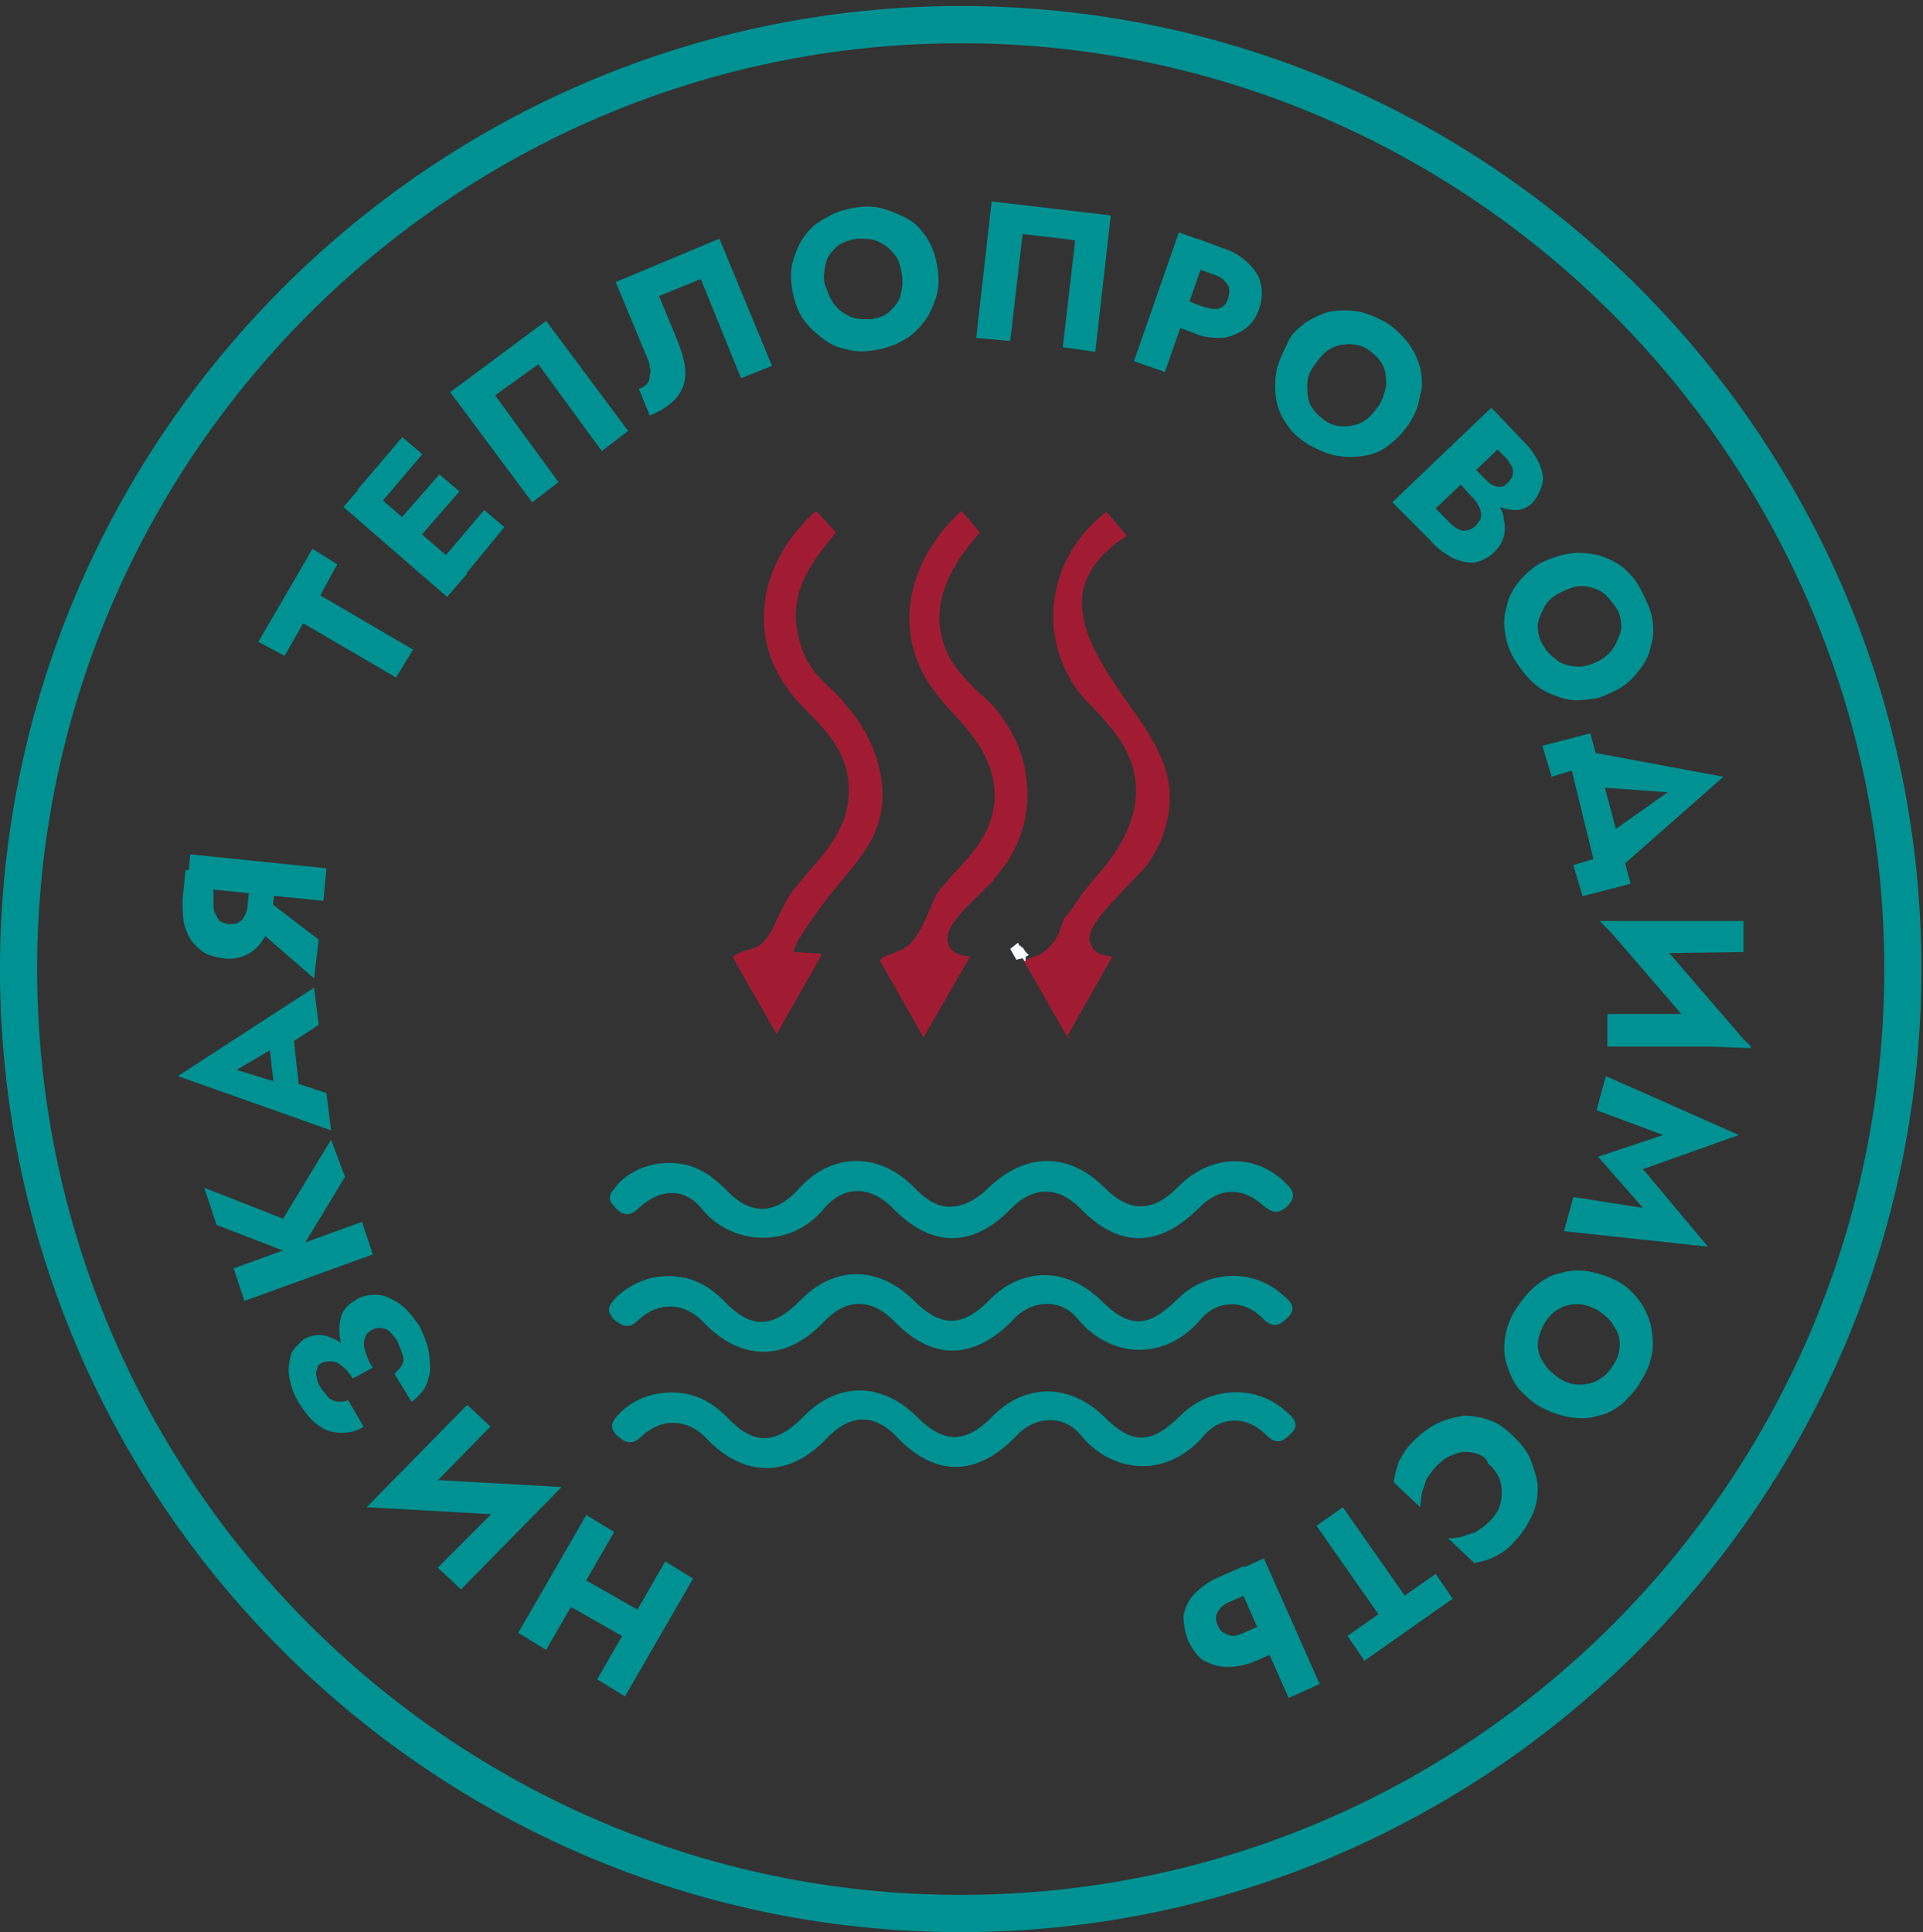 <?xml version="1.0" encoding="UTF-8"?> <svg xmlns="http://www.w3.org/2000/svg" width="203" height="204" viewBox="0 0 203 204" fill="none"><rect x="0" y="0" width="203" height="204" fill="#333333" stroke="none"/><path d="M101.417 200.058C47.687 200.058 3.919 156.179 3.919 102.312C3.919 48.446 47.687 4.567 101.417 4.567C155.146 4.567 198.914 48.446 198.914 102.312C198.914 156.179 155.31 200.058 101.417 200.058ZM101.417 0.637C45.564 0.637 0 46.317 0 102.312C0 158.471 45.564 203.987 101.417 203.987C157.269 203.987 202.833 158.307 202.833 102.312C202.833 46.317 157.433 0.637 101.417 0.637Z" fill="#009293"></path><path d="M70.714 122.778C73.164 122.778 74.96 123.924 76.593 125.562C79.206 128.345 81.819 128.345 84.432 125.398C87.862 121.632 92.924 121.632 96.517 125.398C97.987 126.872 99.457 127.854 101.58 127.199C102.56 126.872 103.54 126.217 104.356 125.398C108.276 121.632 112.849 121.632 116.605 125.398C119.218 128.018 121.667 128.018 124.28 125.398C127.547 121.96 132.283 121.632 135.549 124.743C136.202 125.398 137.019 126.053 136.039 127.199C135.059 128.181 134.406 128.181 133.263 127.199C130.976 125.234 128.69 125.398 126.567 127.527C122.321 131.783 118.075 131.783 113.992 127.527C111.705 125.234 109.092 125.234 106.806 127.527C102.723 131.783 98.314 131.783 94.231 127.527C91.945 125.234 89.168 125.071 87.045 127.527C83.452 131.947 77.247 131.456 74.144 127.69C72.347 125.398 69.734 125.398 67.448 127.527C66.468 128.509 65.651 128.345 64.835 127.363C63.855 126.38 64.671 125.726 65.325 124.907C66.795 123.433 68.754 122.778 70.714 122.778Z" fill="#009293"></path><path d="M70.551 134.731C73.001 134.731 74.797 135.713 76.43 137.35C79.206 140.297 81.493 140.297 84.432 137.35C88.025 133.584 92.761 133.584 96.517 137.35C99.294 140.134 101.58 140.134 104.356 137.35C107.786 133.748 112.522 133.748 116.115 137.186C119.218 140.297 121.177 140.297 124.444 137.023C127.547 134.076 132.283 133.912 135.386 136.695C136.202 137.35 137.019 138.169 135.876 139.151C134.896 140.134 134.242 140.134 133.263 139.151C131.303 137.186 128.527 137.186 126.73 139.315C122.974 143.736 117.258 143.408 113.828 139.315C112.032 137.023 108.929 137.186 106.969 139.315C102.887 143.572 98.477 143.736 94.394 139.479C91.945 137.023 89.332 137.023 86.882 139.642C82.963 143.736 78.226 143.736 74.307 139.642C72.347 137.514 69.571 137.35 67.448 139.315C66.468 140.297 65.815 140.134 64.835 139.315C63.855 138.333 64.345 137.678 65.162 136.859C66.631 135.549 68.428 134.731 70.551 134.731Z" fill="#009293"></path><path d="M70.877 147.01C73.327 147.01 75.124 147.993 76.757 149.63C79.533 152.577 81.819 152.577 84.759 149.63C88.352 145.864 93.088 145.864 96.844 149.63C99.62 152.413 101.907 152.413 104.683 149.63C108.113 146.028 112.849 146.028 116.441 149.466C119.544 152.577 121.504 152.577 124.77 149.303C127.873 146.355 132.609 146.192 135.712 148.975C136.529 149.63 137.345 150.449 136.202 151.431C135.222 152.413 134.569 152.413 133.589 151.431C131.629 149.466 128.853 149.466 127.057 151.595C123.301 156.015 117.585 155.688 114.155 151.595C112.359 149.303 109.256 149.466 107.296 151.595C103.213 155.852 98.804 156.015 94.721 151.758C92.271 149.139 89.658 149.303 87.209 151.922C83.289 156.015 78.553 156.015 74.634 151.922C72.674 149.794 69.897 149.63 67.775 151.595C66.795 152.577 66.141 152.413 65.162 151.595C64.182 150.612 64.671 149.957 65.488 149.139C66.795 147.829 68.754 147.01 70.877 147.01Z" fill="#009293"></path><path d="M102.397 101.003C102.233 100.839 102.397 100.839 102.397 101.003C101.09 100.839 100.437 100.511 100.11 99.693C99.62 98.219 101.09 96.582 103.54 94.29C104.03 93.799 104.52 93.307 104.683 93.144C104.846 92.98 105.01 92.653 105.173 92.489C105.826 91.67 106.316 91.179 106.806 90.197C108.276 87.577 108.766 84.63 108.276 81.683C107.949 79.391 106.969 77.262 105.336 75.134C104.846 74.479 104.03 73.66 103.376 73.169C102.397 72.186 101.417 71.204 100.6 70.058C97.171 64.491 100.6 59.416 103.376 56.305V56.141L101.58 54.013H101.417C95.374 59.579 94.231 67.438 98.804 73.169C99.294 73.824 99.947 74.642 100.6 75.297C102.723 77.59 104.846 80.045 105.01 83.811C105.01 87.577 102.887 89.869 100.763 92.161C100.274 92.653 99.947 93.144 99.457 93.635C98.804 94.29 98.477 95.272 97.987 96.418C97.497 97.564 96.844 98.874 96.027 99.693C95.537 100.184 94.884 100.348 94.231 100.675C93.741 100.839 93.251 101.003 92.924 101.33V101.494L97.497 109.516L102.397 101.003Z" fill="#A11C33"></path><path d="M88.842 92.98C91.291 90.033 93.578 87.413 93.088 82.665C92.761 79.882 91.618 77.098 89.332 74.479C88.842 73.824 88.352 73.333 87.862 72.841C86.392 71.532 85.085 70.222 84.432 67.766C82.963 62.854 85.576 59.416 88.189 56.305V56.141L86.229 54.013C86.229 54.013 86.229 54.013 86.065 54.013C80.186 59.252 78.88 66.947 83.126 72.678C83.779 73.66 84.596 74.479 85.412 75.297C87.045 76.935 88.678 78.736 89.332 81.192C90.475 86.103 87.862 89.214 85.249 92.161C84.759 92.816 84.106 93.471 83.616 94.126C83.126 94.781 82.799 95.6 82.309 96.418C81.819 97.564 81.329 98.71 80.513 99.529C80.023 100.02 79.37 100.184 78.716 100.348C78.226 100.511 77.737 100.675 77.41 101.003C77.41 101.003 77.41 101.003 77.41 101.166L81.983 109.189L86.719 100.839C86.719 100.839 86.719 100.675 86.555 100.675L83.779 100.511L84.106 99.529C85.576 97.073 87.209 94.945 88.842 92.98Z" fill="#A11C33"></path><path d="M107.459 100.839L107.296 100.512L107.459 100.348L107.623 100.512L107.786 100.676H107.623L107.459 100.839Z" fill="#FBFDFF"></path><path d="M107.459 101.167L107.133 100.512L107.459 100.184L107.623 100.512L107.786 100.675L108.113 100.512H107.623L107.949 100.839L107.786 101.003L107.459 101.167Z" fill="#981937"></path><path d="M108.276 101.658L107.949 101.167L107.296 101.33L106.643 100.184L107.459 99.529L107.623 99.857H107.786V100.02H107.949L108.276 100.512L108.602 100.839L108.276 101.003V101.658Z" fill="#FBFDFF"></path><path d="M117.421 101.003C116.115 100.839 115.462 100.511 115.135 99.693C114.482 98.219 116.441 96.254 119.218 93.307C120.034 92.489 120.851 91.67 121.177 91.179C122.811 88.887 123.627 86.103 123.464 83.484C123.301 80.373 121.178 77.098 118.891 73.987C116.278 70.222 113.665 66.292 114.318 62.363C114.808 60.234 116.278 58.27 118.891 56.632C118.891 56.632 118.891 56.632 118.891 56.469L116.768 54.013L116.605 54.176C110.889 58.761 109.419 66.456 113.502 72.514C114.155 73.496 114.808 74.151 115.625 74.97C116.115 75.461 116.605 75.952 116.931 76.443C121.341 81.355 120.851 86.922 115.625 92.653C114.808 93.635 114.155 94.454 113.502 95.436C113.175 95.927 112.849 96.418 112.359 96.909L111.705 98.71C110.889 100.184 109.746 101.003 108.602 101.166L108.439 101.33C108.276 101.494 108.113 101.494 108.113 101.494L112.685 109.516L113.012 109.68L112.685 109.353L117.421 101.003Z" fill="#A11C33"></path><path d="M54.709 172.388L61.895 159.945L64.835 161.746L57.649 174.189L54.709 172.388ZM67.938 174.025L58.466 168.622L60.099 165.839L69.571 171.242L67.938 174.025ZM63.038 177.3L70.224 164.857L73.164 166.658L65.978 179.101L63.038 177.3Z" fill="#009293"></path><path d="M49.32 148.32L51.77 150.612L43.604 158.962L38.705 159.126L49.32 148.32ZM59.282 156.997L56.179 160.108L38.705 159.126L41.808 156.015L59.282 156.997ZM54.546 157.161L59.282 156.997L48.667 167.803L46.217 165.511L54.546 157.161Z" fill="#009293"></path><path d="M37.235 145.537C36.908 145.045 36.582 144.554 36.092 144.227C35.765 143.899 35.439 143.736 34.949 143.736C34.622 143.736 34.295 143.736 33.969 143.899C33.642 144.063 33.479 144.227 33.479 144.554C33.316 144.882 33.316 145.045 33.479 145.537C33.479 145.864 33.642 146.192 33.969 146.683C34.295 147.01 34.459 147.338 34.785 147.665C35.112 147.829 35.439 147.993 35.765 147.993C36.092 147.993 36.419 147.993 36.745 147.829L38.378 150.612C37.725 151.103 36.908 151.267 36.092 151.267C35.275 151.267 34.459 151.103 33.806 150.612C32.989 150.121 32.336 149.302 31.683 148.32C31.029 147.338 30.703 146.355 30.539 145.373C30.376 144.554 30.539 143.736 30.703 143.081C30.866 142.426 31.519 141.935 32.009 141.443C32.499 141.116 33.152 140.952 33.642 140.952C34.295 140.952 34.785 141.116 35.439 141.443C36.092 141.771 36.582 142.262 37.072 142.753C37.562 143.408 38.052 144.063 38.542 144.718L37.235 145.537ZM45.237 142.59C45.401 143.408 45.401 144.227 45.401 144.882C45.237 145.537 45.074 146.192 44.748 146.683C44.421 147.174 43.931 147.665 43.441 147.993L41.645 145.045C41.971 144.718 42.298 144.391 42.461 144.063C42.624 143.736 42.624 143.244 42.461 142.917C42.298 142.426 42.135 142.098 41.971 141.607C41.481 140.952 41.155 140.461 40.665 140.297C40.175 140.134 39.685 140.134 39.195 140.461C38.868 140.625 38.542 140.952 38.542 141.28C38.378 141.607 38.378 142.098 38.542 142.59C38.705 143.081 38.868 143.736 39.358 144.391L37.562 145.373C36.908 144.227 36.419 143.244 36.092 142.098C35.765 141.116 35.765 140.134 35.929 139.315C36.092 138.496 36.582 137.841 37.398 137.35C38.052 136.859 38.868 136.695 39.685 136.695C40.501 136.695 41.155 137.023 41.971 137.514C42.788 138.005 43.441 138.824 44.258 139.97C44.748 140.952 45.074 141.771 45.237 142.59Z" fill="#009293"></path><path d="M21.557 125.398L29.886 128.672L34.949 120.322L36.419 124.252L31.356 132.602L22.864 129.327L21.557 125.398ZM24.66 133.912L38.215 129L39.358 132.438L25.803 137.35L24.66 133.912Z" fill="#009293"></path><path d="M29.723 114.428L30.539 114.101L34.459 115.411L34.949 119.34L18.781 113.61L33.152 104.277L33.642 108.207L30.376 110.335H29.396L24.987 112.955L29.723 114.428ZM29.07 115.902L28.253 108.862L30.866 108.371L31.683 115.902H29.07Z" fill="#009293"></path><path d="M22.537 95.272C22.537 95.763 22.537 96.091 22.7 96.418C22.864 96.746 23.027 97.073 23.19 97.237C23.517 97.401 23.843 97.564 24.17 97.564C24.497 97.564 24.987 97.564 25.15 97.401C25.477 97.237 25.64 97.073 25.803 96.746C25.967 96.418 26.13 96.091 26.13 95.6L26.456 92.816L29.07 93.144L28.743 96.255C28.58 97.401 28.253 98.547 27.763 99.202C27.273 100.02 26.62 100.512 25.967 100.839C25.15 101.167 24.334 101.33 23.517 101.167C22.537 101.003 21.721 100.839 21.067 100.184C20.414 99.693 19.924 99.038 19.597 98.056C19.271 97.237 19.271 96.091 19.271 94.945L19.597 91.834L22.537 92.162V95.272ZM34.459 91.67L34.132 95.109L19.761 93.635L20.087 90.197L34.459 91.67ZM33.642 99.202L33.152 103.295L27.11 98.056L27.436 94.454L33.642 99.202Z" fill="#009293"></path><path d="M27.273 67.766L32.989 57.942L35.602 59.58L33.806 62.854L43.604 68.585L41.808 71.532L32.009 65.801L30.049 69.24L27.273 67.766Z" fill="#009293"></path><path d="M38.378 51.066L49.32 60.562L47.197 63.018L36.255 53.522L38.378 51.066ZM37.725 51.721L42.461 46.154L44.584 47.955L39.848 53.522L37.725 51.721ZM41.808 55.323L46.381 50.083L48.504 51.884L43.931 57.124L41.808 55.323ZM46.381 59.416L51.117 53.849L53.24 55.65L48.667 61.217L46.381 59.416Z" fill="#009293"></path><path d="M52.26 41.733L58.956 50.902L56.179 53.03L47.524 41.406L57.649 33.874L66.305 45.499L63.528 47.627L56.833 38.458L52.26 41.733Z" fill="#009293"></path><path d="M81.493 38.623L78.226 39.932L73.98 29.454L69.571 31.255L71.531 36.003C72.021 37.313 72.347 38.295 72.347 39.441C72.347 40.423 72.021 41.242 71.367 42.061C70.714 42.716 69.897 43.371 68.591 43.862L67.448 41.078C67.775 40.915 68.101 40.751 68.264 40.587C68.428 40.423 68.591 40.096 68.591 39.769C68.591 39.441 68.754 39.114 68.591 38.786C68.591 38.459 68.428 37.968 68.264 37.64L64.998 29.781L75.94 25.197L81.493 38.623Z" fill="#009293"></path><path d="M83.779 27.325C84.106 26.343 84.432 25.524 85.085 24.705C85.739 23.887 86.392 23.396 87.372 22.904C88.189 22.413 89.168 22.086 90.311 21.922C91.455 21.758 92.435 21.758 93.415 22.086C94.394 22.413 95.211 22.741 96.028 23.232C96.844 23.723 97.497 24.542 97.987 25.36C98.477 26.179 98.804 27.161 98.967 28.307C99.13 29.453 99.13 30.436 98.804 31.418C98.477 32.401 98.15 33.219 97.497 34.038C96.844 34.856 96.191 35.511 95.211 36.003C94.394 36.494 93.251 36.821 92.271 36.985C91.128 37.149 90.148 37.149 89.168 36.821C88.189 36.657 87.372 36.166 86.555 35.511C85.739 34.856 85.085 34.202 84.596 33.383C84.106 32.564 83.779 31.582 83.616 30.436C83.452 29.29 83.452 28.307 83.779 27.325ZM88.025 32.073C88.515 32.728 89.005 33.056 89.658 33.383C90.311 33.71 91.128 33.71 91.945 33.71C92.761 33.547 93.415 33.383 93.904 32.892C94.394 32.401 94.884 31.909 95.048 31.255C95.211 30.6 95.374 29.781 95.211 28.962C95.048 28.144 94.884 27.325 94.394 26.834C93.904 26.179 93.415 25.852 92.761 25.524C92.108 25.197 91.291 25.197 90.475 25.197C89.658 25.36 89.005 25.524 88.352 26.015C87.862 26.506 87.372 26.998 87.209 27.652C87.045 28.307 86.882 29.126 87.045 29.945C87.372 30.763 87.535 31.418 88.025 32.073Z" fill="#009293"></path><path d="M107.949 24.705L106.643 36.003L103.05 35.675L104.683 21.267L117.258 22.741L115.625 37.149L112.195 36.657L113.502 25.36L107.949 24.705Z" fill="#009293"></path><path d="M127.71 25.688L122.974 39.277L119.708 38.131L124.444 24.541L127.71 25.688ZM126.403 25.196L129.016 26.179C130.16 26.506 131.14 27.161 131.793 27.816C132.446 28.471 132.936 29.126 133.099 29.945C133.263 30.763 133.263 31.582 132.936 32.564C132.609 33.547 132.119 34.202 131.466 34.693C130.813 35.184 129.996 35.511 129.18 35.675C128.2 35.675 127.22 35.675 126.077 35.184L123.464 34.202L124.444 31.418L127.057 32.4C127.71 32.564 128.363 32.728 128.69 32.564C129.18 32.4 129.506 32.073 129.67 31.418C129.833 30.927 129.833 30.272 129.506 29.945C129.18 29.453 128.69 29.126 128.037 28.962L125.424 27.98L126.403 25.196Z" fill="#009293"></path><path d="M137.835 34.038C138.652 33.547 139.632 33.056 140.448 32.892C141.428 32.728 142.408 32.728 143.388 32.892C144.368 33.056 145.348 33.547 146.328 34.038C147.307 34.693 147.961 35.348 148.614 36.166C149.267 36.985 149.594 37.804 149.92 38.786C150.084 39.768 150.247 40.751 149.92 41.733C149.757 42.715 149.43 43.698 148.777 44.68C148.124 45.663 147.471 46.318 146.654 46.972C145.838 47.627 145.021 47.955 144.041 48.118C143.061 48.282 142.081 48.282 141.102 48.118C140.122 47.955 139.142 47.464 138.162 46.972C137.182 46.318 136.366 45.663 135.876 44.844C135.222 44.025 134.896 43.043 134.732 42.224C134.569 41.242 134.569 40.26 134.732 39.277C134.896 38.295 135.386 37.312 135.876 36.33C136.202 35.348 137.019 34.693 137.835 34.038ZM137.999 40.587C137.999 41.242 137.999 42.061 138.325 42.715C138.652 43.37 139.142 43.862 139.795 44.353C140.448 44.844 141.102 45.008 141.918 45.008C142.571 45.008 143.388 44.844 143.878 44.517C144.531 44.189 145.021 43.534 145.511 42.879C146.001 42.224 146.164 41.406 146.328 40.751C146.328 40.096 146.328 39.277 146.001 38.622C145.674 37.967 145.184 37.476 144.531 36.985C143.878 36.494 143.061 36.33 142.408 36.33C141.755 36.33 140.938 36.494 140.448 36.821C139.795 37.149 139.305 37.804 138.815 38.459C138.325 39.114 137.999 39.768 137.999 40.587Z" fill="#009293"></path><path d="M155.146 48.937L156.78 50.575C157.106 50.902 157.269 51.066 157.596 51.229C157.923 51.393 158.086 51.393 158.413 51.393C158.739 51.393 158.903 51.229 159.229 50.902C159.556 50.575 159.719 50.247 159.719 49.756C159.719 49.265 159.393 48.937 159.066 48.446L158.086 47.464L151.554 53.685L152.86 54.995C153.187 55.323 153.513 55.65 153.84 55.814C154.167 55.977 154.493 56.141 154.82 55.977C155.146 55.977 155.473 55.814 155.8 55.486C155.963 55.323 156.126 54.995 156.29 54.831C156.29 54.668 156.453 54.34 156.29 54.013C156.29 53.685 156.126 53.522 155.963 53.194C155.8 52.867 155.636 52.703 155.31 52.376L153.513 50.411L154.82 49.101L156.78 51.393C157.269 51.884 157.759 52.376 158.086 53.03C158.413 53.685 158.739 54.176 158.739 54.831C158.903 55.486 158.903 55.977 158.739 56.632C158.576 57.287 158.249 57.779 157.759 58.27C157.106 58.925 156.29 59.252 155.636 59.416C154.82 59.416 154.167 59.252 153.35 58.925C152.533 58.433 151.717 57.942 151.064 57.124L146.981 53.03L157.433 43.043L161.026 46.809C161.679 47.464 162.169 48.282 162.495 48.937C162.822 49.756 162.985 50.411 162.822 51.066C162.659 51.721 162.332 52.376 161.842 53.03C161.352 53.522 160.699 53.849 160.046 53.849C159.393 53.849 158.576 53.685 157.923 53.358C157.269 53.03 156.453 52.539 155.8 51.721L154.003 49.756L155.146 48.937Z" fill="#009293"></path><path d="M165.762 58.434C166.742 58.27 167.721 58.434 168.701 58.597C169.681 58.925 170.498 59.252 171.314 59.907C172.131 60.562 172.784 61.381 173.274 62.363C173.764 63.345 174.254 64.328 174.417 65.31C174.581 66.293 174.581 67.275 174.254 68.257C174.091 69.24 173.601 70.058 172.947 70.877C172.294 71.695 171.641 72.35 170.661 72.842C169.681 73.333 168.701 73.824 167.721 73.824C166.742 73.988 165.762 73.988 164.782 73.66C163.802 73.333 162.985 73.005 162.169 72.35C161.352 71.695 160.699 70.877 160.046 69.894C159.393 68.912 159.066 67.93 158.903 66.947C158.739 65.965 158.739 64.983 159.066 64C159.229 63.018 159.719 62.199 160.372 61.381C161.026 60.562 161.842 59.907 162.659 59.416C163.802 58.925 164.619 58.597 165.762 58.434ZM162.985 64.164C162.659 64.819 162.332 65.474 162.332 66.129C162.332 66.784 162.495 67.602 162.985 68.257C163.312 68.912 163.965 69.403 164.619 69.894C165.272 70.222 165.925 70.386 166.742 70.386C167.395 70.386 168.211 70.058 168.865 69.731C169.681 69.24 170.171 68.748 170.498 68.094C170.824 67.439 171.151 66.784 171.151 66.129C171.151 65.474 170.988 64.655 170.498 64C170.008 63.345 169.518 62.691 168.865 62.363C168.211 62.036 167.558 61.872 166.905 61.872C166.252 61.872 165.435 62.199 164.782 62.527C163.802 63.018 163.312 63.509 162.985 64.164Z" fill="#009293"></path><path d="M165.925 81.355L163.802 82.01L162.822 78.736L167.885 77.426L172.131 93.307L167.068 94.617L166.088 91.343L168.211 90.688L165.925 81.355ZM167.068 82.993L166.088 79.063L181.93 82.01L169.844 92.653L168.865 88.723L176.05 83.647L167.068 82.993Z" fill="#009293"></path><path d="M169.028 97.237L173.437 97.4L184.869 110.663L180.46 110.499L169.028 97.237ZM172.294 100.675L168.865 97.237H184.053V100.511L172.294 100.675ZM169.681 110.499V107.06H181.276L184.869 110.499H169.681Z" fill="#009293"></path><path d="M168.538 117.212L169.518 113.61L183.563 119.832L173.437 123.434L180.296 131.62L165.108 129.983L166.088 126.381L173.437 127.527L168.701 122.124L175.56 119.832L168.538 117.212Z" fill="#009293"></path><path d="M172.947 137.186C173.601 138.005 173.927 138.824 174.254 139.806C174.417 140.789 174.581 141.771 174.417 142.753C174.254 143.736 173.927 144.718 173.274 145.7C172.784 146.683 171.968 147.501 171.314 148.156C170.498 148.811 169.681 149.302 168.701 149.466C167.721 149.794 166.742 149.794 165.762 149.63C164.782 149.466 163.802 149.139 162.822 148.647C161.842 148.156 161.026 147.338 160.372 146.683C159.719 145.864 159.393 145.045 159.066 144.063C158.739 143.081 158.739 142.098 158.903 141.116C159.066 140.134 159.393 139.151 160.046 138.169C160.699 137.186 161.352 136.368 162.169 135.713C162.985 135.058 163.802 134.567 164.782 134.403C165.762 134.076 166.742 134.076 167.721 134.239C168.701 134.403 169.681 134.731 170.661 135.222C171.641 135.713 172.294 136.368 172.947 137.186ZM166.578 137.678C165.925 137.678 165.108 137.841 164.619 138.169C163.965 138.496 163.475 138.987 162.985 139.806C162.659 140.461 162.332 141.28 162.332 141.935C162.332 142.59 162.495 143.244 162.985 143.899C163.312 144.554 163.965 145.045 164.619 145.537C165.435 146.028 166.088 146.192 166.742 146.192C167.395 146.192 168.211 146.028 168.701 145.7C169.355 145.373 169.844 144.882 170.334 144.063C170.824 143.408 170.988 142.59 170.988 141.935C170.988 141.28 170.824 140.625 170.334 139.97C170.008 139.315 169.355 138.824 168.701 138.333C168.048 138.005 167.231 137.678 166.578 137.678Z" fill="#009293"></path><path d="M155.636 153.396C154.82 153.232 154.167 153.232 153.513 153.56C152.86 153.723 152.207 154.214 151.717 154.706C151.227 155.197 150.9 155.688 150.574 156.179C150.41 156.67 150.247 157.162 150.084 157.653C150.084 158.144 149.92 158.635 149.92 159.126L147.144 156.507C147.144 155.852 147.471 155.033 147.634 154.378C147.961 153.723 148.451 152.905 149.104 152.25C149.92 151.431 150.737 150.776 151.717 150.285C152.697 149.794 153.677 149.63 154.493 149.466C155.473 149.466 156.453 149.63 157.269 149.957C158.249 150.285 159.066 150.94 159.882 151.759C160.699 152.577 161.352 153.396 161.679 154.378C162.005 155.361 162.332 156.179 162.332 157.162C162.332 158.144 162.169 159.126 161.679 160.109C161.189 161.091 160.699 161.91 159.882 162.728C159.229 163.547 158.413 164.038 157.759 164.366C157.106 164.693 156.453 164.857 155.636 165.02L152.86 162.401C153.35 162.401 153.84 162.401 154.33 162.237C154.82 162.073 155.31 161.91 155.8 161.746C156.29 161.418 156.78 161.091 157.269 160.6C157.759 160.109 158.249 159.454 158.413 158.635C158.576 157.98 158.576 157.162 158.413 156.507C158.249 155.852 157.759 155.033 157.106 154.542C156.943 153.887 156.29 153.56 155.636 153.396Z" fill="#009293"></path><path d="M153.35 168.786L144.041 175.335L142.245 172.715L145.511 170.423L138.978 161.091L141.755 159.126L148.287 168.458L151.554 166.166L153.35 168.786Z" fill="#009293"></path><path d="M135.222 174.189L132.609 175.335C131.466 175.827 130.486 175.99 129.506 175.99C128.527 175.99 127.873 175.663 127.057 175.335C126.403 174.844 125.914 174.189 125.424 173.207C125.097 172.388 124.934 171.406 124.934 170.587C125.097 169.769 125.424 168.95 126.077 168.295C126.73 167.64 127.547 166.985 128.69 166.494L131.303 165.348L132.446 167.968L129.833 169.114C129.343 169.277 129.016 169.605 128.853 169.769C128.527 170.096 128.527 170.26 128.363 170.587C128.363 170.915 128.363 171.242 128.527 171.57C128.69 171.897 128.853 172.225 129.18 172.388C129.506 172.552 129.833 172.716 130.16 172.716C130.486 172.716 130.976 172.552 131.303 172.388L133.916 171.242L135.222 174.189ZM136.039 179.265L130.16 166.003L133.426 164.529L139.305 177.791L136.039 179.265Z" fill="#009293"></path></svg> 